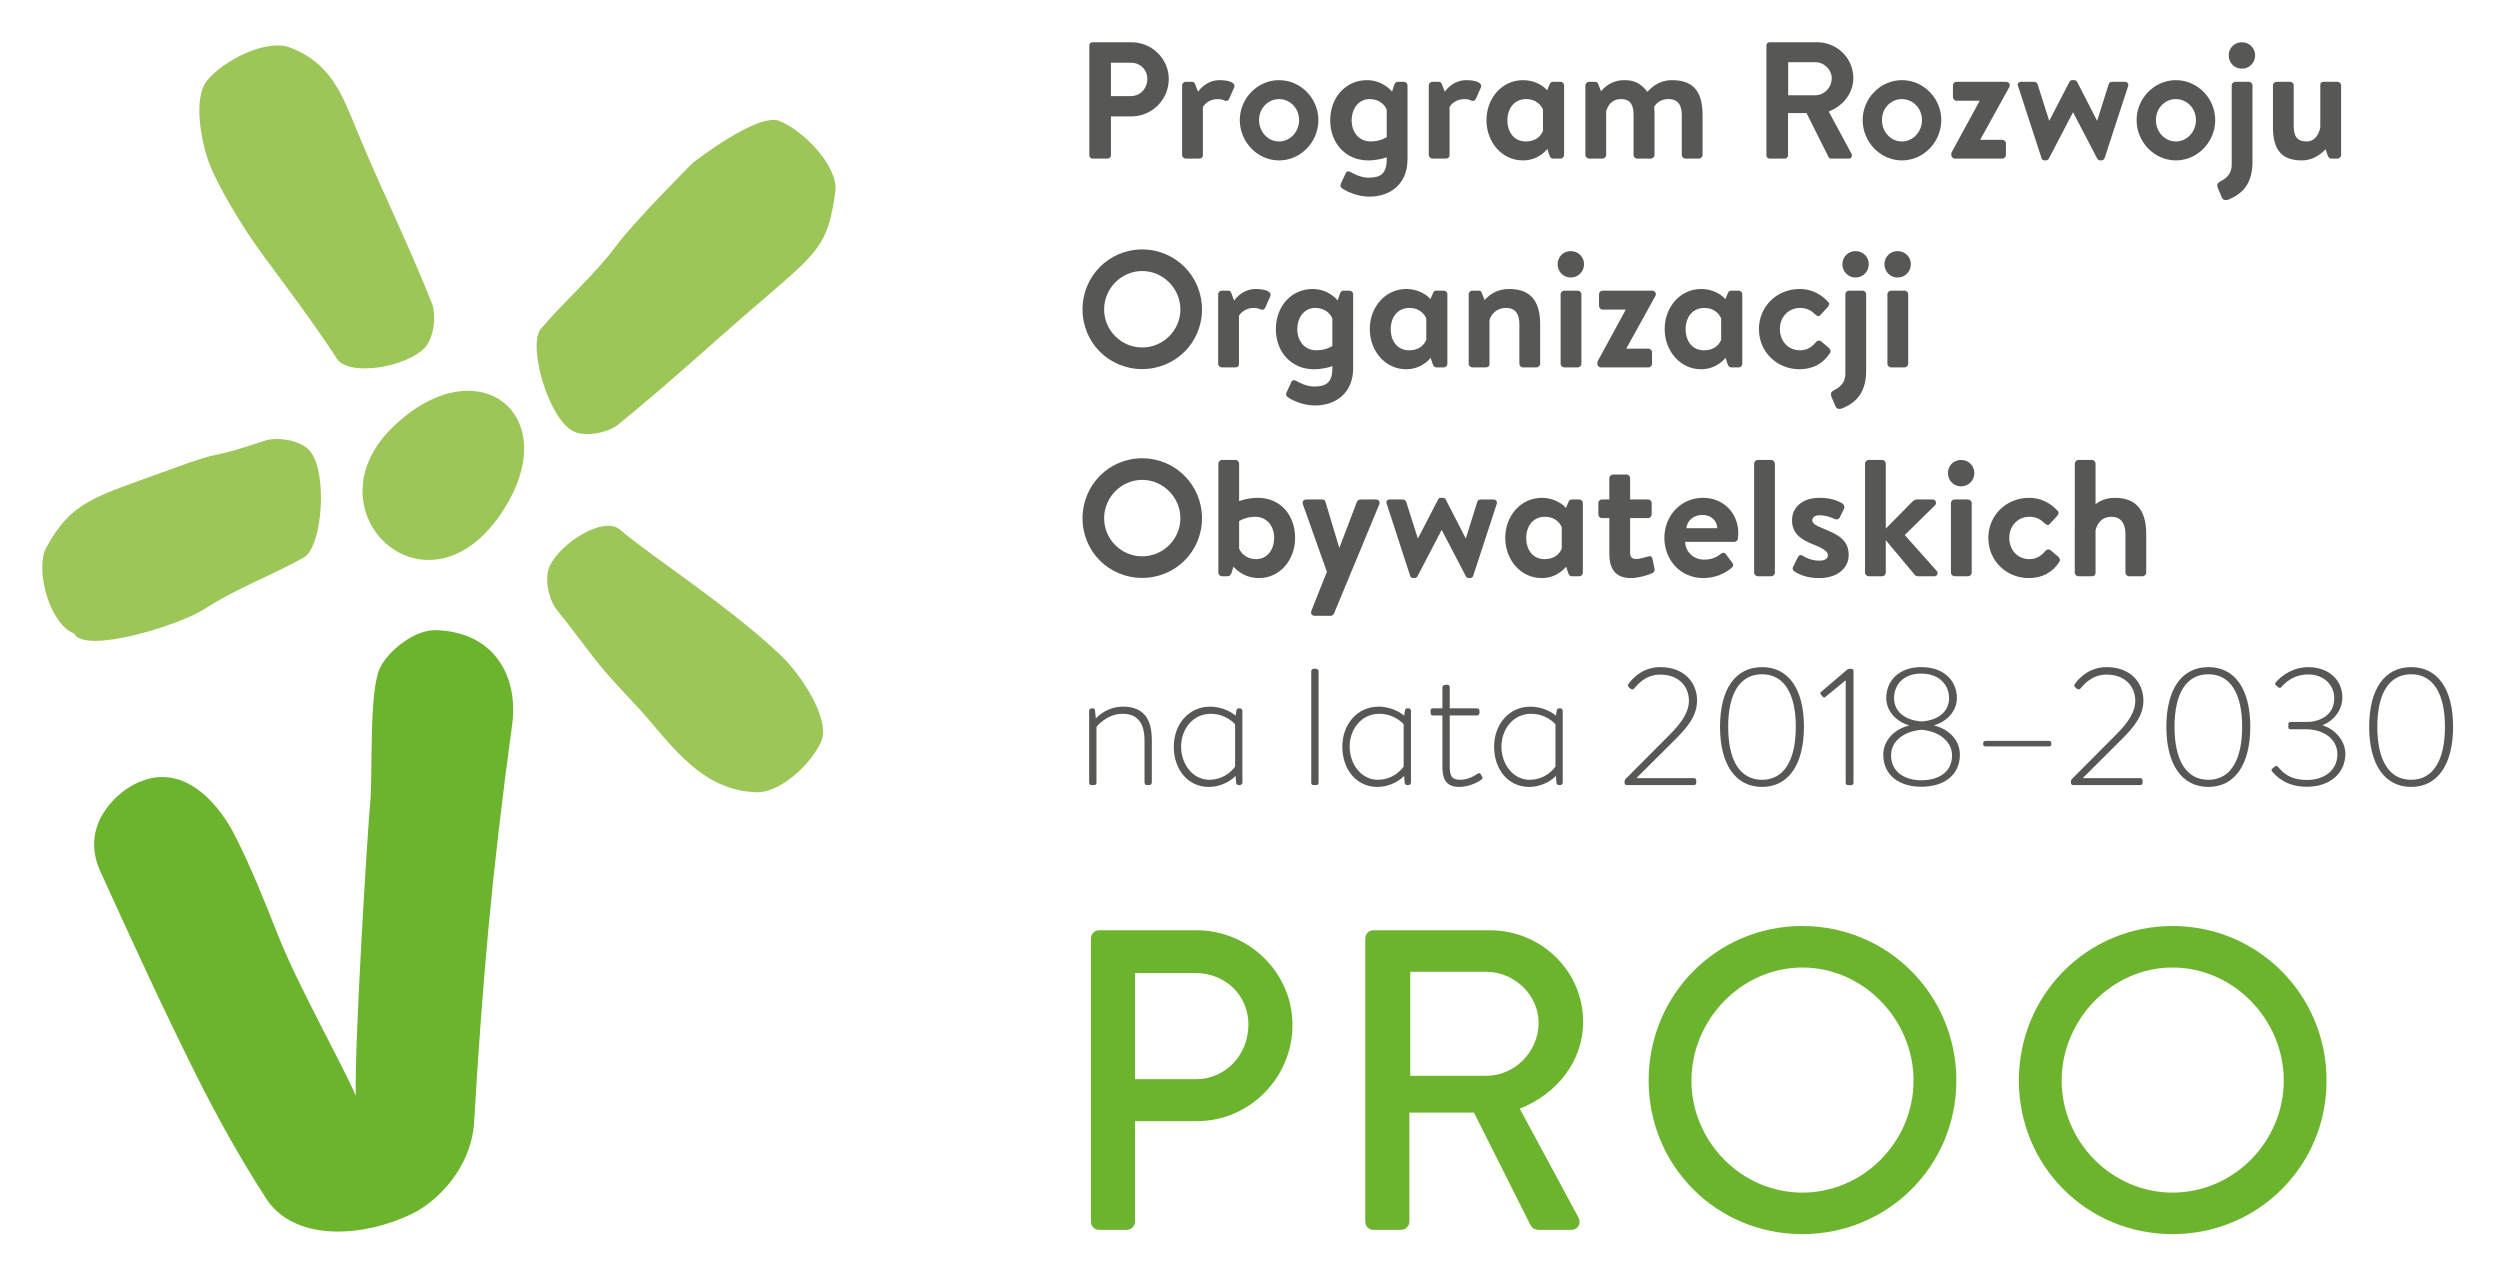 <?xml version="1.0" encoding="UTF-8"?>
<!-- Generator: Adobe Illustrator 15.1.0, SVG Export Plug-In . SVG Version: 6.00 Build 0)  -->
<svg xmlns="http://www.w3.org/2000/svg" xmlns:xlink="http://www.w3.org/1999/xlink" version="1.1" id="Warstwa_1" x="0px" y="0px" width="236.667px" height="120.947px" viewBox="0 0 236.667 120.947" xml:space="preserve">
<path fill="#6CB42D" d="M103.275,88.837c0-0.405,0.324-0.77,0.77-0.77h9.237c4.982,0,9.074,4.051,9.074,8.952  c0,5.024-4.092,9.116-9.034,9.116h-5.874v9.521c0,0.406-0.364,0.77-0.769,0.77h-2.634c-0.446,0-0.77-0.363-0.77-0.77V88.837z   M113.201,102.166c2.795,0,4.982-2.27,4.982-5.186c0-2.755-2.187-4.862-4.982-4.862h-5.753v10.048H113.201z"></path>
<path fill="#6CB42D" d="M129.247,88.837c0-0.405,0.324-0.77,0.77-0.77h11.02c4.861,0,8.832,3.849,8.832,8.671  c0,3.726-2.472,6.805-5.996,8.223l5.55,10.29c0.284,0.526,0,1.175-0.688,1.175h-3.038c-0.446,0-0.688-0.202-0.851-0.526  l-5.308-10.574h-6.117v10.331c0,0.405-0.364,0.77-0.771,0.77h-2.633c-0.445,0-0.77-0.364-0.77-0.77V88.837z M140.712,101.842  c2.634,0,4.942-2.229,4.942-5.023c0-2.634-2.309-4.821-4.942-4.821h-7.211v9.845H140.712z"></path>
<path fill="#6CB42D" d="M170.615,87.662c8.103,0,14.585,6.522,14.585,14.625s-6.482,14.544-14.585,14.544  c-8.104,0-14.544-6.441-14.544-14.544S162.512,87.662,170.615,87.662 M170.615,112.901c5.793,0,10.533-4.821,10.533-10.614  c0-5.753-4.74-10.695-10.533-10.695c-5.753,0-10.492,4.942-10.492,10.695C160.123,108.08,164.862,112.901,170.615,112.901"></path>
<path fill="#6CB42D" d="M205.663,87.662c8.104,0,14.585,6.522,14.585,14.625s-6.481,14.544-14.585,14.544  c-8.103,0-14.544-6.441-14.544-14.544S197.561,87.662,205.663,87.662 M205.663,112.901c5.793,0,10.533-4.821,10.533-10.614  c0-5.753-4.74-10.695-10.533-10.695c-5.753,0-10.492,4.942-10.492,10.695C195.171,108.08,199.91,112.901,205.663,112.901"></path>
<path fill-rule="evenodd" clip-rule="evenodd" fill="#6CB42D" d="M9.505,82.504c-1.943-4.262,1.348-7.303,3.213-8.26  c4.902-2.512,8.314,2.553,9.381,4.586c1.603,3.078,2.955,6.516,4.244,9.766c1.912,4.82,6.008,12.035,7.336,15.131  c-0.121-5.287,1.138-25.375,1.363-27.68c0.266-2.695-0.144-10.416,0.91-12.772c0.713-1.582,3.324-3.781,5.498-3.615  c5.561,0.282,7.629,4.604,7.032,8.961c-1.918,13.975-2.825,24.48-3.594,37.559c-0.264,4.471-3.602,7.639-5.922,8.744  c-4.961,2.367-11.231,2.48-13.768-1.457c-2.461-3.811-4.685-7.797-6.705-11.855C15.353,95.313,12.419,88.912,9.505,82.504"></path>
<path fill-rule="evenodd" clip-rule="evenodd" fill="#9DC659" d="M77.778,70.098c-0.867,2.148-4.031,5.152-6.406,4.887  c-5.35-0.264-8.24-5.113-11.178-8.227c-4.353-4.609-3.553-4.08-7.494-9.049c-0.783-0.976-1.193-3.045-0.658-4.14  c1.09-2.239,5.138-4.762,6.672-3.42c2.664,2.338,9.998,6.998,15.132,11.822C75.946,63.944,78.571,68.131,77.778,70.098"></path>
<path fill-rule="evenodd" clip-rule="evenodd" fill="#9DC659" d="M19.354,57.652c2.963-1.934,6.34-3.15,9.416-4.883  c1.775-0.998,2.297-8.283,0.49-10.168c-0.881-0.924-3.006-1.279-4.189-0.883c-6.022,2.024-3.098,0.573-9.045,2.756  c-6.985,2.571-9.24,2.881-11.703,7.469c-1.004,2.213,0.451,7.193,2.687,8.027C8.002,61.972,16.983,59.195,19.354,57.652"></path>
<path fill-rule="evenodd" clip-rule="evenodd" fill="#9DC659" d="M65.599,15.404c0,0-5.576,5.572-7.252,7.846  c-2.109,2.851-4.855,5.168-7.135,7.871c-1.312,1.558,0.727,8.57,3.073,9.711c1.15,0.558,3.265,0.146,4.232-0.639  c4.937-4.002,8.615-7.465,13.432-11.592c5.65-4.853,6.431-5.406,7.146-10.562c0.17-2.434-3.096-5.711-5.31-6.59  C71.709,10.627,65.599,15.404,65.599,15.404"></path>
<path fill-rule="evenodd" clip-rule="evenodd" fill="#9DC659" d="M19.821,15.496c0.869,2.238,3.152,6.025,4.82,8.303  c2.098,2.863,5.344,7.168,7.244,10.148c1.098,1.719,6.547,0.863,8.334-1.037c0.877-0.932,1.116-3.076,0.653-4.23  c-2.348-5.905-4.639-10.416-7.065-16.276c-1.418-3.428-2.455-6.414-6.328-7.896c-2.275-0.887-6.371,1.254-7.871,3.111  C18.204,9.357,19.108,13.66,19.821,15.496"></path>
<path fill-rule="evenodd" clip-rule="evenodd" fill="#9DC659" d="M47.429,48.625c6.322-9.357-2.277-16.02-10.305-8.133  C29.042,48.428,40.298,59.148,47.429,48.625C49.046,46.232,46.367,50.191,47.429,48.625"></path>
<path fill="#575756" d="M103.123,4.3c0-0.158,0.126-0.299,0.299-0.299h3.697c1.936,0,3.525,1.573,3.525,3.476  c0,1.951-1.589,3.54-3.509,3.54h-1.966v3.697c0,0.157-0.141,0.299-0.3,0.299h-1.447c-0.173,0-0.299-0.142-0.299-0.299V4.3z   M107.057,9.098c0.881,0,1.557-0.708,1.557-1.636c0-0.865-0.676-1.526-1.557-1.526h-1.888v3.162H107.057z"></path>
<path fill="#575756" d="M111.905,8.091c0-0.205,0.173-0.346,0.346-0.346h0.582c0.174,0,0.252,0.078,0.315,0.236l0.267,0.708  c0.252-0.362,0.928-1.101,2.046-1.101c0.865,0,1.573,0.235,1.368,0.708l-0.472,1.069c-0.079,0.173-0.252,0.236-0.425,0.158  c-0.173-0.079-0.345-0.142-0.676-0.142c-0.787,0-1.258,0.503-1.384,0.755v4.531c0,0.267-0.174,0.346-0.409,0.346h-1.212  c-0.173,0-0.346-0.157-0.346-0.346V8.091z"></path>
<path fill="#575756" d="M121.08,7.587c2.061,0,3.728,1.731,3.728,3.776c0,2.076-1.667,3.822-3.728,3.822  c-2.045,0-3.713-1.746-3.713-3.822C117.367,9.318,119.035,7.587,121.08,7.587 M121.08,13.392c1.054,0,1.903-0.912,1.903-2.029  c0-1.101-0.849-1.982-1.903-1.982c-1.055,0-1.888,0.881-1.888,1.982C119.191,12.48,120.024,13.392,121.08,13.392"></path>
<path fill="#575756" d="M133.243,15.092c0,2.344-1.637,3.524-3.619,3.524c-1.195,0-2.266-0.551-2.611-0.818  c-0.109-0.095-0.158-0.284-0.078-0.41l0.471-1.022c0.064-0.142,0.268-0.189,0.426-0.094c0.268,0.157,0.975,0.55,1.73,0.55  c1.117,0,1.715-0.377,1.715-1.73v-0.205c-0.33,0.126-1.023,0.299-1.746,0.299c-2.172,0-3.604-1.668-3.604-3.791  c0-2.203,1.494-3.807,3.477-3.807c1.543,0,2.377,1.085,2.377,1.085l0.188-0.582c0.063-0.204,0.174-0.346,0.346-0.346h0.582  c0.189,0,0.348,0.157,0.348,0.346V15.092z M131.276,10.388c-0.158-0.409-0.66-1.007-1.605-1.007c-1.133,0-1.715,0.991-1.715,2.014  c0,1.022,0.613,1.997,1.811,1.997c0.912,0,1.51-0.408,1.51-0.408V10.388z"></path>
<path fill="#575756" d="M135.259,8.091c0-0.205,0.174-0.346,0.346-0.346h0.582c0.174,0,0.252,0.078,0.316,0.236l0.268,0.708  c0.25-0.362,0.928-1.101,2.045-1.101c0.865,0,1.572,0.235,1.367,0.708l-0.471,1.069c-0.08,0.173-0.252,0.236-0.426,0.158  c-0.172-0.079-0.346-0.142-0.676-0.142c-0.787,0-1.258,0.503-1.385,0.755v4.531c0,0.267-0.174,0.346-0.408,0.346h-1.213  c-0.172,0-0.346-0.157-0.346-0.346V8.091z"></path>
<path fill="#575756" d="M148.067,14.667c0,0.189-0.158,0.346-0.346,0.346h-0.709c-0.174,0-0.283-0.141-0.346-0.346l-0.189-0.566  c0,0-0.77,1.085-2.313,1.085c-1.982,0-3.445-1.731-3.445-3.807c0-2.076,1.463-3.791,3.461-3.791c1.195,0,1.998,0.613,2.281,0.959  l0.252-0.582c0.047-0.157,0.189-0.22,0.299-0.22h0.709c0.188,0,0.346,0.142,0.346,0.346V14.667z M146.069,10.372  c-0.158-0.377-0.629-0.991-1.574-0.991c-1.18,0-1.793,0.912-1.793,2.014c0,1.101,0.613,1.998,1.746,1.998  c1.008,0,1.463-0.583,1.621-1.007V10.372z"></path>
<path fill="#575756" d="M150.083,8.091c0-0.205,0.174-0.346,0.346-0.346h0.566c0.158,0,0.268,0.078,0.299,0.204l0.268,0.692  c0.299-0.345,0.945-1.053,2.219-1.053c1.055,0,1.574,0.377,2.172,1.101c0.314-0.331,1.037-1.101,2.344-1.101  c2.328,0,2.879,1.478,2.879,3.366v3.713c0,0.189-0.158,0.346-0.361,0.346h-1.26c-0.188,0-0.346-0.157-0.346-0.346v-3.76  c0-0.944-0.346-1.526-1.258-1.526c-1.056,0-1.354,0.755-1.354,0.755s0.031,0.362,0.031,0.692v3.839c0,0.189-0.174,0.346-0.346,0.346  h-1.291c-0.203,0-0.347-0.157-0.347-0.346v-3.76c0-0.944-0.267-1.526-1.194-1.526c-0.896,0-1.227,0.629-1.4,1.132v4.154  c0,0.189-0.174,0.346-0.346,0.346h-1.275c-0.172,0-0.346-0.157-0.346-0.346V8.091z"></path>
<path fill="#575756" d="M167.22,4.299c0-0.157,0.127-0.299,0.299-0.299h4.5c1.889,0,3.43,1.511,3.43,3.383  c0,1.447-0.959,2.627-2.328,3.178l2.154,3.996c0.111,0.204,0,0.456-0.268,0.456h-1.65c-0.143,0-0.221-0.079-0.252-0.142  l-2.092-4.169h-1.746v4.012c0,0.157-0.143,0.299-0.301,0.299h-1.447c-0.172,0-0.299-0.142-0.299-0.299V4.299z M171.845,9.019  c0.834,0,1.559-0.724,1.559-1.605c0-0.833-0.725-1.526-1.559-1.526h-2.563v3.131H171.845z"></path>
<path fill="#575756" d="M180.046,7.587c2.061,0,3.729,1.731,3.729,3.776c0,2.076-1.668,3.822-3.729,3.822  c-2.045,0-3.713-1.746-3.713-3.822C176.333,9.318,178.001,7.587,180.046,7.587 M180.046,13.392c1.053,0,1.902-0.912,1.902-2.029  c0-1.101-0.85-1.982-1.902-1.982c-1.055,0-1.889,0.881-1.889,1.982C178.157,12.48,178.991,13.392,180.046,13.392"></path>
<path fill="#575756" d="M189.55,13.235c0.189,0,0.346,0.157,0.346,0.346v1.086c0,0.189-0.156,0.346-0.346,0.346h-4.482  c-0.189,0-0.346-0.157-0.346-0.346c0-0.126,0-0.189,0.078-0.33l2.596-4.768V9.538h-2.188c-0.172,0-0.33-0.173-0.33-0.346V8.091  c0-0.205,0.158-0.346,0.33-0.346h4.688c0.221,0,0.363,0.141,0.363,0.33c0,0.063-0.016,0.11-0.047,0.173l-2.738,4.956v0.031H189.55z"></path>
<path fill="#575756" d="M191.046,8.154c-0.109-0.22,0.047-0.409,0.299-0.409h1.227c0.096,0,0.283,0.078,0.316,0.22l1.1,3.461h0.016  l1.904-3.681c0.031-0.079,0.109-0.157,0.283-0.157h0.143c0.172,0,0.25,0.063,0.299,0.157l1.887,3.681h0.016l1.086-3.461  c0.063-0.205,0.221-0.22,0.408-0.22h1.102c0.252,0,0.41,0.189,0.33,0.409l-2.232,6.828c-0.031,0.109-0.158,0.204-0.332,0.204h-0.063  c-0.156,0-0.236-0.079-0.299-0.173l-2.281-4.374h-0.016l-2.281,4.374c-0.047,0.094-0.156,0.173-0.283,0.173h-0.094  c-0.174,0-0.283-0.095-0.314-0.204L191.046,8.154z"></path>
<path fill="#575756" d="M205.979,7.587c2.061,0,3.729,1.731,3.729,3.776c0,2.076-1.668,3.822-3.729,3.822  c-2.045,0-3.713-1.746-3.713-3.822C202.267,9.318,203.935,7.587,205.979,7.587 M205.979,13.392c1.055,0,1.904-0.912,1.904-2.029  c0-1.101-0.85-1.982-1.904-1.982s-1.887,0.881-1.887,1.982C204.093,12.48,204.925,13.392,205.979,13.392"></path>
<path fill="#575756" d="M213.235,15.311c0,2.156-1.006,3.036-2.203,3.556c-0.25,0.11-0.582,0.126-0.692-0.158l-0.376-0.881  c-0.111-0.283-0.081-0.487,0.188-0.629c0.52-0.283,1.117-0.645,1.117-1.62V8.091c0-0.205,0.174-0.347,0.346-0.347h1.275  c0.172,0,0.346,0.142,0.346,0.347V15.311z M210.985,5.243c0-0.692,0.535-1.243,1.244-1.243c0.707,0,1.258,0.551,1.258,1.243  s-0.551,1.259-1.258,1.259C211.521,6.502,210.985,5.935,210.985,5.243"></path>
<path fill="#575756" d="M215.171,8.091c0-0.205,0.158-0.346,0.348-0.346h1.273c0.189,0,0.346,0.141,0.346,0.346v3.854  c0,0.96,0.33,1.447,1.229,1.447c0.801,0,1.18-0.723,1.289-1.352V8.091c0-0.283,0.094-0.346,0.393-0.346h1.229  c0.188,0,0.346,0.141,0.346,0.346v6.576c0,0.189-0.158,0.346-0.346,0.346h-0.566c-0.174,0-0.299-0.126-0.346-0.268l-0.205-0.613  c-0.377,0.393-1.133,1.054-2.25,1.054c-2.25,0-2.738-1.4-2.738-3.241V8.091z"></path>
<path fill="#575756" d="M108.126,23.613c3.146,0,5.663,2.533,5.663,5.679s-2.517,5.648-5.663,5.648s-5.647-2.502-5.647-5.648  S104.98,23.613,108.126,23.613 M108.126,32.895c1.982,0,3.618-1.621,3.618-3.603s-1.636-3.634-3.618-3.634s-3.603,1.652-3.603,3.634  S106.145,32.895,108.126,32.895"></path>
<path fill="#575756" d="M115.321,27.861c0-0.205,0.173-0.346,0.346-0.346h0.582c0.174,0,0.252,0.078,0.315,0.236l0.267,0.708  c0.252-0.362,0.928-1.101,2.046-1.101c0.865,0,1.573,0.235,1.368,0.708l-0.472,1.069c-0.079,0.173-0.252,0.236-0.425,0.158  c-0.173-0.079-0.345-0.142-0.676-0.142c-0.787,0-1.258,0.503-1.384,0.755v4.531c0,0.267-0.174,0.346-0.409,0.346h-1.212  c-0.173,0-0.346-0.157-0.346-0.346V27.861z"></path>
<path fill="#575756" d="M128.097,34.862c0,2.344-1.637,3.524-3.617,3.524c-1.196,0-2.267-0.551-2.612-0.818  c-0.11-0.095-0.157-0.284-0.078-0.41l0.471-1.022c0.064-0.142,0.269-0.189,0.425-0.095c0.269,0.158,0.977,0.551,1.73,0.551  c1.117,0,1.715-0.377,1.715-1.73v-0.205c-0.33,0.126-1.021,0.299-1.746,0.299c-2.171,0-3.602-1.668-3.602-3.791  c0-2.203,1.495-3.807,3.477-3.807c1.541,0,2.375,1.085,2.375,1.085l0.189-0.582c0.063-0.204,0.172-0.346,0.346-0.346h0.582  c0.189,0,0.346,0.157,0.346,0.346V34.862z M126.13,30.158c-0.156-0.409-0.66-1.007-1.604-1.007c-1.134,0-1.716,0.991-1.716,2.014  c0,1.022,0.613,1.997,1.81,1.997c0.912,0,1.51-0.408,1.51-0.408V30.158z"></path>
<path fill="#575756" d="M137.019,34.437c0,0.189-0.156,0.346-0.346,0.346h-0.707c-0.174,0-0.283-0.141-0.348-0.346l-0.188-0.566  c0,0-0.771,1.085-2.313,1.085c-1.982,0-3.445-1.731-3.445-3.807c0-2.076,1.463-3.791,3.461-3.791c1.195,0,1.998,0.613,2.281,0.959  l0.252-0.582c0.047-0.157,0.188-0.22,0.299-0.22h0.707c0.189,0,0.346,0.142,0.346,0.346V34.437z M135.021,30.142  c-0.156-0.377-0.629-0.991-1.572-0.991c-1.18,0-1.793,0.912-1.793,2.014c0,1.101,0.613,1.998,1.746,1.998  c1.006,0,1.463-0.583,1.619-1.007V30.142z"></path>
<path fill="#575756" d="M139.036,27.861c0-0.205,0.172-0.346,0.346-0.346h0.598c0.174,0,0.252,0.078,0.299,0.22l0.268,0.676  c0.268-0.299,0.943-1.053,2.344-1.053c2.313,0,2.91,1.557,2.91,3.319v3.76c0,0.189-0.172,0.346-0.346,0.346h-1.273  c-0.189,0-0.348-0.157-0.348-0.346v-3.76c0-0.944-0.377-1.526-1.258-1.526c-0.943,0-1.4,0.629-1.572,1.132v4.154  c0,0.267-0.112,0.346-0.457,0.346h-1.164c-0.174,0-0.346-0.157-0.346-0.346V27.861z"></path>
<path fill="#575756" d="M147.456,25.013c0-0.692,0.535-1.242,1.242-1.242c0.709,0,1.258,0.55,1.258,1.242  c0,0.693-0.549,1.259-1.258,1.259C147.991,26.272,147.456,25.706,147.456,25.013 M147.739,27.861c0-0.205,0.172-0.346,0.346-0.346  h1.273c0.174,0,0.348,0.141,0.348,0.346v6.576c0,0.189-0.174,0.346-0.348,0.346h-1.273c-0.174,0-0.346-0.157-0.346-0.346V27.861z"></path>
<path fill="#575756" d="M156.046,33.005c0.189,0,0.346,0.157,0.346,0.346v1.086c0,0.189-0.156,0.346-0.346,0.346h-4.482  c-0.189,0-0.346-0.157-0.346-0.346c0-0.126,0-0.189,0.078-0.33l2.596-4.768v-0.031h-2.188c-0.172,0-0.33-0.173-0.33-0.346v-1.101  c0-0.205,0.158-0.346,0.33-0.346h4.688c0.221,0,0.363,0.141,0.363,0.33c0,0.063-0.016,0.11-0.047,0.173l-2.738,4.956v0.031H156.046z  "></path>
<path fill="#575756" d="M164.937,34.437c0,0.189-0.156,0.346-0.346,0.346h-0.707c-0.174,0-0.283-0.141-0.348-0.346l-0.188-0.566  c0,0-0.771,1.085-2.313,1.085c-1.982,0-3.445-1.731-3.445-3.807c0-2.076,1.463-3.791,3.461-3.791c1.195,0,1.998,0.613,2.281,0.959  l0.252-0.582c0.047-0.157,0.188-0.22,0.299-0.22h0.707c0.189,0,0.346,0.142,0.346,0.346V34.437z M162.938,30.142  c-0.156-0.377-0.629-0.991-1.572-0.991c-1.18,0-1.793,0.912-1.793,2.014c0,1.101,0.613,1.998,1.746,1.998  c1.006,0,1.463-0.583,1.619-1.007V30.142z"></path>
<path fill="#575756" d="M170.368,27.357c1.133,0,2.014,0.488,2.705,1.227c0.158,0.157,0.078,0.362-0.078,0.519l-0.662,0.724  c-0.156,0.173-0.33,0.094-0.471-0.048c-0.346-0.33-0.771-0.629-1.447-0.629c-1.133,0-1.92,0.881-1.92,1.998  c0,1.133,0.771,2.014,1.904,2.014c0.803,0,1.227-0.441,1.541-0.803c0.109-0.125,0.33-0.157,0.457-0.046l0.707,0.597  c0.174,0.157,0.252,0.331,0.127,0.519c-0.615,0.96-1.59,1.526-2.879,1.526c-2.125,0-3.84-1.62-3.84-3.807  C166.513,29.009,168.212,27.357,170.368,27.357"></path>
<path fill="#575756" d="M176.663,35.081c0,2.156-1.008,3.036-2.203,3.556c-0.252,0.11-0.582,0.126-0.691-0.158l-0.379-0.881  c-0.109-0.283-0.078-0.487,0.189-0.629c0.52-0.283,1.117-0.645,1.117-1.62v-7.488c0-0.205,0.172-0.347,0.346-0.347h1.273  c0.174,0,0.348,0.142,0.348,0.347V35.081z M174.413,25.013c0-0.692,0.535-1.243,1.242-1.243c0.709,0,1.258,0.551,1.258,1.243  s-0.549,1.259-1.258,1.259C174.948,26.272,174.413,25.705,174.413,25.013"></path>
<path fill="#575756" d="M178.394,25.013c0-0.692,0.535-1.242,1.244-1.242c0.707,0,1.258,0.55,1.258,1.242  c0,0.693-0.551,1.259-1.258,1.259C178.929,26.272,178.394,25.706,178.394,25.013 M178.677,27.861c0-0.205,0.174-0.346,0.346-0.346  h1.275c0.172,0,0.346,0.141,0.346,0.346v6.576c0,0.189-0.174,0.346-0.346,0.346h-1.275c-0.172,0-0.346-0.157-0.346-0.346V27.861z"></path>
<path fill="#575756" d="M108.126,43.383c3.146,0,5.663,2.533,5.663,5.679s-2.517,5.648-5.663,5.648s-5.647-2.502-5.647-5.648  S104.98,43.383,108.126,43.383 M108.126,52.665c1.982,0,3.618-1.621,3.618-3.603s-1.636-3.634-3.618-3.634s-3.603,1.652-3.603,3.634  S106.145,52.665,108.126,52.665"></path>
<path fill="#575756" d="M115.337,43.887c0-0.174,0.173-0.347,0.345-0.347h1.275c0.189,0,0.347,0.173,0.347,0.347v3.555  c0.33-0.142,1.053-0.315,1.777-0.315c2.155,0,3.524,1.668,3.524,3.791c0,2.077-1.431,3.807-3.414,3.807  c-1.589,0-2.423-1.085-2.423-1.085l-0.173,0.566c-0.079,0.205-0.189,0.347-0.362,0.347h-0.551c-0.172,0-0.345-0.158-0.345-0.347  V43.887z M118.908,52.932c1.133,0,1.715-0.991,1.715-2.014c0-1.022-0.614-1.997-1.81-1.997c-0.912,0-1.509,0.408-1.509,0.408v2.596  C117.461,52.334,117.964,52.932,118.908,52.932"></path>
<path fill="#575756" d="M123.347,47.757c-0.095-0.252,0.031-0.472,0.314-0.472h1.51c0.158,0,0.268,0.078,0.299,0.204l1.307,4.342  h0.031l1.652-4.342c0.109-0.189,0.234-0.204,0.455-0.204h1.338c0.283,0,0.424,0.236,0.314,0.472l-4.279,10.32  c-0.047,0.11-0.172,0.22-0.314,0.22h-1.51c-0.283,0-0.426-0.236-0.314-0.488l1.463-3.681L123.347,47.757z"></path>
<path fill="#575756" d="M131.278,47.694c-0.111-0.22,0.047-0.409,0.299-0.409h1.227c0.094,0,0.283,0.078,0.314,0.22l1.102,3.461  h0.016l1.904-3.681c0.031-0.079,0.109-0.157,0.283-0.157h0.141c0.174,0,0.252,0.063,0.299,0.157l1.889,3.681h0.016l1.084-3.461  c0.064-0.205,0.221-0.22,0.41-0.22h1.102c0.252,0,0.408,0.189,0.33,0.409l-2.234,6.828c-0.031,0.109-0.156,0.204-0.33,0.204h-0.063  c-0.158,0-0.236-0.079-0.299-0.173l-2.281-4.374h-0.016l-2.281,4.374c-0.047,0.094-0.158,0.173-0.283,0.173h-0.096  c-0.172,0-0.283-0.095-0.314-0.204L131.278,47.694z"></path>
<path fill="#575756" d="M149.845,54.207c0,0.189-0.156,0.346-0.346,0.346h-0.707c-0.174,0-0.283-0.141-0.348-0.346l-0.188-0.566  c0,0-0.771,1.085-2.313,1.085c-1.982,0-3.445-1.731-3.445-3.807c0-2.076,1.463-3.791,3.461-3.791c1.195,0,1.998,0.613,2.281,0.959  l0.252-0.582c0.047-0.157,0.188-0.22,0.299-0.22h0.707c0.189,0,0.346,0.142,0.346,0.346V54.207z M147.847,49.912  c-0.156-0.377-0.629-0.991-1.572-0.991c-1.18,0-1.793,0.912-1.793,2.014c0,1.101,0.613,1.998,1.746,1.998  c1.006,0,1.463-0.583,1.619-1.007V49.912z"></path>
<path fill="#575756" d="M152.349,49.046h-0.707c-0.189,0-0.33-0.173-0.33-0.346v-1.07c0-0.204,0.141-0.346,0.33-0.346h0.707v-2.013  c0-0.189,0.174-0.347,0.348-0.347h1.289c0.189,0,0.33,0.158,0.33,0.347v2.013h1.699c0.188,0,0.346,0.142,0.346,0.346v1.07  c0,0.173-0.157,0.346-0.346,0.346h-1.699v3.272c0,0.488,0.236,0.598,0.598,0.598c0.314,0,0.914-0.173,1.102-0.236  c0.205-0.078,0.379,0.016,0.41,0.189l0.203,0.96c0.047,0.189-0.031,0.33-0.203,0.425c-0.252,0.141-1.291,0.471-2.045,0.471  c-1.621,0-2.031-1.085-2.031-2.344V49.046z"></path>
<path fill="#575756" d="M161.223,47.127c1.89,0,3.337,1.4,3.337,3.367c0,0.11-0.016,0.362-0.031,0.471  c-0.016,0.189-0.189,0.331-0.347,0.331h-4.655c0.016,0.897,0.754,1.683,1.809,1.683c0.722,0,1.227-0.267,1.556-0.535  c0.175-0.141,0.364-0.157,0.474,0l0.613,0.818c0.125,0.142,0.143,0.315-0.031,0.473c-0.629,0.534-1.525,0.99-2.705,0.99  c-2.172,0-3.682-1.73-3.682-3.807C157.56,48.874,159.069,47.127,161.223,47.127 M162.577,50.006c-0.031-0.708-0.598-1.259-1.4-1.259  c-0.881,0-1.447,0.535-1.541,1.259H162.577z"></path>
<path fill="#575756" d="M166.056,43.887c0-0.173,0.174-0.346,0.348-0.346h1.273c0.174,0,0.346,0.173,0.346,0.346v10.32  c0,0.189-0.172,0.346-0.346,0.346h-1.273c-0.174,0-0.348-0.157-0.348-0.346V43.887z"></path>
<path fill="#575756" d="M169.833,54.065c-0.094-0.063-0.174-0.236-0.094-0.393l0.471-0.944c0.08-0.173,0.252-0.236,0.426-0.126  c0.33,0.205,0.85,0.472,1.604,0.472c0.551,0,0.803-0.204,0.803-0.519c0-0.33-0.408-0.63-1.369-1.007  c-1.398-0.535-2.029-1.195-2.029-2.297c0-1.101,0.834-2.123,2.611-2.123c1.07,0,1.764,0.283,2.156,0.534  c0.156,0.126,0.252,0.315,0.156,0.504L174.159,49c-0.109,0.172-0.299,0.204-0.457,0.141c-0.346-0.157-0.85-0.362-1.447-0.362  c-0.486,0-0.691,0.236-0.691,0.472c0,0.331,0.361,0.503,1.039,0.787c1.398,0.566,2.406,1.069,2.406,2.517  c0,1.148-0.975,2.171-2.801,2.171C170.997,54.726,170.241,54.348,169.833,54.065"></path>
<path fill="#575756" d="M176.554,43.887c0-0.173,0.172-0.346,0.346-0.346h1.273c0.189,0,0.348,0.173,0.348,0.346v6.151l2.5-2.533  c0.127-0.11,0.252-0.22,0.457-0.22h1.479c0.299,0,0.408,0.331,0.236,0.535l-2.879,2.832l3.02,3.382  c0.189,0.205,0.08,0.519-0.219,0.519h-1.543c-0.125,0-0.268-0.063-0.314-0.142l-2.736-3.272v3.068c0,0.189-0.158,0.346-0.348,0.346  h-1.273c-0.174,0-0.346-0.157-0.346-0.346V43.887z"></path>
<path fill="#575756" d="M184.405,44.783c0-0.692,0.535-1.242,1.244-1.242c0.707,0,1.258,0.55,1.258,1.242  c0,0.693-0.551,1.259-1.258,1.259C184.94,46.042,184.405,45.476,184.405,44.783 M184.688,47.631c0-0.205,0.174-0.346,0.346-0.346  h1.275c0.172,0,0.346,0.141,0.346,0.346v6.576c0,0.189-0.174,0.346-0.346,0.346h-1.275c-0.172,0-0.346-0.157-0.346-0.346V47.631z"></path>
<path fill="#575756" d="M192.085,47.127c1.133,0,2.014,0.488,2.705,1.227c0.158,0.157,0.078,0.362-0.078,0.519l-0.662,0.724  c-0.156,0.173-0.33,0.094-0.471-0.048c-0.346-0.33-0.771-0.629-1.447-0.629c-1.133,0-1.92,0.881-1.92,1.998  c0,1.133,0.771,2.014,1.904,2.014c0.803,0,1.227-0.441,1.541-0.803c0.109-0.125,0.33-0.157,0.457-0.046l0.707,0.597  c0.174,0.157,0.252,0.331,0.127,0.519c-0.615,0.96-1.59,1.526-2.879,1.526c-2.125,0-3.84-1.62-3.84-3.807  C188.229,48.779,189.929,47.127,192.085,47.127"></path>
<path fill="#575756" d="M196.413,43.887c0-0.173,0.172-0.346,0.346-0.346h1.273c0.189,0,0.348,0.173,0.348,0.346v3.854  c0.361-0.314,0.99-0.613,1.855-0.613c2.313,0,2.941,1.604,2.941,3.429v3.65c0,0.189-0.172,0.346-0.346,0.346h-1.273  c-0.189,0-0.348-0.157-0.348-0.346v-3.666c0-1.007-0.455-1.62-1.32-1.62c-0.85,0-1.322,0.535-1.51,1.274v4.012  c0,0.204-0.096,0.346-0.379,0.346h-1.242c-0.174,0-0.346-0.157-0.346-0.346V43.887z"></path>
<path fill="#575756" d="M103.108,67.29c0-0.125,0.095-0.235,0.252-0.235h0.078c0.142,0,0.205,0.063,0.221,0.188l0.079,0.771  c0.235-0.252,1.116-1.117,2.563-1.117c2.062,0,2.738,1.273,2.738,3.178v4.012c0,0.125-0.11,0.236-0.236,0.236h-0.22  c-0.126,0-0.236-0.111-0.236-0.236v-3.98c0-1.684-0.677-2.533-2.077-2.533c-1.478,0-2.407,1.148-2.47,1.243v5.271  c0,0.157-0.079,0.236-0.236,0.236h-0.251c-0.142,0-0.205-0.111-0.205-0.236V67.29z"></path>
<path fill="#575756" d="M117.615,74.086c0,0.125-0.126,0.237-0.236,0.237h-0.094c-0.141,0-0.252-0.063-0.267-0.237l-0.048-0.644  c-0.204,0.251-1.148,1.053-2.548,1.053c-1.951,0-3.304-1.635-3.304-3.807c0-2.123,1.416-3.791,3.43-3.791  c1.321,0,2.218,0.676,2.422,0.85l0.079-0.488c0.031-0.156,0.11-0.204,0.236-0.204h0.11c0.094,0,0.22,0.11,0.22,0.235V74.086z   M116.923,68.565c-0.062-0.079-0.881-0.992-2.313-0.992c-1.667,0-2.799,1.432-2.799,3.115s1.132,3.131,2.658,3.131  c1.589,0,2.423-1.18,2.454-1.259V68.565z"></path>
<path fill="#575756" d="M124.132,63.546c0-0.126,0.096-0.236,0.236-0.236h0.221c0.109,0,0.236,0.11,0.236,0.236v10.542  c0,0.156-0.08,0.235-0.236,0.235h-0.252c-0.144,0-0.205-0.11-0.205-0.235V63.546z"></path>
<path fill="#575756" d="M133.573,74.086c0,0.125-0.127,0.237-0.236,0.237h-0.094c-0.143,0-0.252-0.063-0.268-0.237l-0.049-0.644  c-0.203,0.251-1.146,1.053-2.547,1.053c-1.951,0-3.305-1.635-3.305-3.807c0-2.123,1.416-3.791,3.43-3.791  c1.322,0,2.219,0.676,2.422,0.85l0.08-0.488c0.031-0.156,0.109-0.204,0.236-0.204h0.109c0.094,0,0.221,0.11,0.221,0.235V74.086z   M132.88,68.565c-0.062-0.079-0.881-0.992-2.313-0.992c-1.668,0-2.799,1.432-2.799,3.115s1.131,3.131,2.658,3.131  c1.588,0,2.422-1.18,2.453-1.259V68.565z"></path>
<path fill="#575756" d="M136.548,67.731h-0.881c-0.188,0-0.234-0.095-0.234-0.236v-0.252c0-0.141,0.094-0.188,0.234-0.188h0.881  v-1.982c0-0.142,0.111-0.22,0.252-0.236l0.205-0.016c0.127-0.015,0.236,0.11,0.236,0.236v1.998h2.564  c0.156,0,0.252,0.11,0.252,0.235v0.205c0,0.142-0.096,0.236-0.252,0.236h-2.564v4.75c0,0.945,0.156,1.338,0.99,1.338  c0.803,0,1.447-0.44,1.668-0.582c0.174-0.094,0.236-0.016,0.283,0.063l0.127,0.221c0.063,0.126,0.031,0.205-0.064,0.283  c-0.268,0.205-1.117,0.691-2.107,0.691c-1.354,0-1.59-0.896-1.59-1.935V67.731z"></path>
<path fill="#575756" d="M147.94,74.086c0,0.125-0.125,0.237-0.236,0.237h-0.094c-0.141,0-0.252-0.063-0.268-0.237l-0.047-0.644  c-0.205,0.251-1.148,1.053-2.549,1.053c-1.951,0-3.303-1.635-3.303-3.807c0-2.123,1.416-3.791,3.43-3.791  c1.32,0,2.217,0.676,2.422,0.85l0.078-0.488c0.031-0.156,0.111-0.204,0.236-0.204h0.109c0.096,0,0.221,0.11,0.221,0.235V74.086z   M147.249,68.565c-0.063-0.079-0.881-0.992-2.313-0.992c-1.667,0-2.8,1.432-2.8,3.115s1.133,3.131,2.658,3.131  c1.59,0,2.424-1.18,2.455-1.259V68.565z"></path>
<path fill="#575756" d="M154.929,73.662h5.428c0.127,0,0.221,0.095,0.221,0.204v0.252c0,0.11-0.094,0.205-0.221,0.205h-6.34  c-0.141,0-0.221-0.095-0.221-0.189v-0.142c0-0.11,0.031-0.188,0.111-0.267l4.184-4.201c1.133-1.134,1.795-2.139,1.795-3.193  c0-1.227-0.85-2.47-2.723-2.47c-1.463,0-2.25,1.086-2.453,1.306c-0.096,0.11-0.221,0.125-0.332,0.047l-0.188-0.157  c-0.08-0.079-0.111-0.189-0.031-0.299c0,0,1.006-1.605,3.004-1.605c2.297,0,3.492,1.479,3.492,3.162  c0,1.432-0.881,2.501-2.045,3.666l-3.682,3.665V73.662z"></path>
<path fill="#575756" d="M162.829,68.801c0-3.555,1.447-5.647,3.98-5.647c2.518,0,3.964,2.092,3.964,5.647  c0,3.54-1.446,5.694-3.964,5.694C164.276,74.495,162.829,72.341,162.829,68.801 M170.003,68.801c0-3.162-1.133-4.971-3.193-4.971  c-2.092,0-3.209,1.809-3.209,4.971c0,3.194,1.117,5.02,3.209,5.02C168.87,73.82,170.003,71.995,170.003,68.801"></path>
<path fill="#575756" d="M174.71,64.412l-1.92,1.573c-0.078,0.063-0.172,0.063-0.236-0.031l-0.188-0.22  c-0.078-0.079-0.047-0.174,0.031-0.237l2.453-2.092c0.08-0.078,0.174-0.094,0.283-0.094h0.096c0.125,0,0.236,0.063,0.236,0.188  v10.62c0,0.11-0.096,0.205-0.205,0.205h-0.33c-0.111,0-0.205-0.095-0.205-0.205v-9.707H174.71z"></path>
<path fill="#575756" d="M180.706,68.69v-0.031c-1.133-0.33-2.139-1.29-2.139-2.58c0-1.605,1.164-2.926,3.318-2.926  c2.172,0,3.367,1.321,3.367,2.926c0,1.29-1.008,2.25-2.141,2.58v0.031c1.275,0.299,2.424,1.291,2.424,2.754  c0,1.919-1.479,3.035-3.65,3.035c-2.123,0-3.602-1.116-3.602-3.035C178.284,70.028,179.433,68.989,180.706,68.69 M181.886,73.866  c1.637,0,2.91-0.771,2.91-2.359c0-1.211-1.102-2.266-2.879-2.423c-1.809,0.157-2.895,1.148-2.895,2.423  C179.022,73.08,180.313,73.866,181.886,73.866 M184.513,66.096c0-1.259-0.928-2.33-2.643-2.33c-1.684,0-2.564,1.07-2.564,2.33  c0,1.242,0.992,2.092,2.611,2.202C183.522,68.188,184.513,67.338,184.513,66.096"></path>
<path fill="#575756" d="M187.741,70.468v-0.125c0-0.11,0.094-0.205,0.205-0.205h6.041c0.125,0,0.205,0.095,0.205,0.205v0.125  c0,0.111-0.08,0.189-0.205,0.189h-6.041C187.835,70.657,187.741,70.579,187.741,70.468"></path>
<path fill="#575756" d="M197.183,73.662h5.428c0.127,0,0.221,0.095,0.221,0.204v0.252c0,0.11-0.094,0.205-0.221,0.205h-6.34  c-0.141,0-0.221-0.095-0.221-0.189v-0.142c0-0.11,0.031-0.188,0.111-0.267l4.184-4.201c1.133-1.134,1.795-2.139,1.795-3.193  c0-1.227-0.85-2.47-2.723-2.47c-1.464,0-2.25,1.086-2.453,1.306c-0.096,0.11-0.221,0.125-0.332,0.047l-0.188-0.157  c-0.08-0.079-0.111-0.189-0.032-0.299c0,0,1.007-1.605,3.005-1.605c2.297,0,3.492,1.479,3.492,3.162  c0,1.432-0.881,2.501-2.045,3.666l-3.682,3.665V73.662z"></path>
<path fill="#575756" d="M205.083,68.801c0-3.555,1.447-5.647,3.98-5.647c2.518,0,3.964,2.092,3.964,5.647  c0,3.54-1.446,5.694-3.964,5.694C206.53,74.495,205.083,72.341,205.083,68.801 M212.257,68.801c0-3.162-1.133-4.971-3.193-4.971  c-2.092,0-3.209,1.809-3.209,4.971c0,3.194,1.117,5.02,3.209,5.02C211.124,73.82,212.257,71.995,212.257,68.801"></path>
<path fill="#575756" d="M215.108,72.765l0.25-0.204c0.111-0.095,0.205-0.063,0.299,0.048c0.395,0.424,0.992,1.227,2.754,1.227  c1.668,0,2.863-0.959,2.863-2.422c0-1.574-1.494-2.376-2.91-2.376h-1.51c-0.174,0-0.221-0.048-0.221-0.204v-0.3  c0-0.126,0.078-0.188,0.236-0.188h1.494c1.18,0,2.611-0.598,2.611-2.234c0-1.368-1.086-2.265-2.455-2.265  c-1.541,0-2.359,0.975-2.547,1.195c-0.064,0.079-0.174,0.11-0.268,0.032l-0.252-0.204c-0.096-0.063-0.096-0.189-0.016-0.268  c0,0,1.133-1.447,3.082-1.447c1.857,0,3.227,1.148,3.227,2.878c0,1.258-0.93,2.266-1.842,2.596v0.047  c1.055,0.314,2.125,1.385,2.125,2.69c0,1.778-1.4,3.114-3.65,3.114c-1.998,0-2.926-1.037-3.271-1.432  C215.013,72.938,215.013,72.844,215.108,72.765"></path>
<path fill="#575756" d="M224.282,68.801c0-3.555,1.447-5.647,3.98-5.647c2.518,0,3.965,2.092,3.965,5.647  c0,3.54-1.447,5.694-3.965,5.694C225.729,74.495,224.282,72.341,224.282,68.801 M231.456,68.801c0-3.162-1.133-4.971-3.193-4.971  c-2.092,0-3.209,1.809-3.209,4.971c0,3.194,1.117,5.02,3.209,5.02C230.323,73.82,231.456,71.995,231.456,68.801"></path>
</svg>
